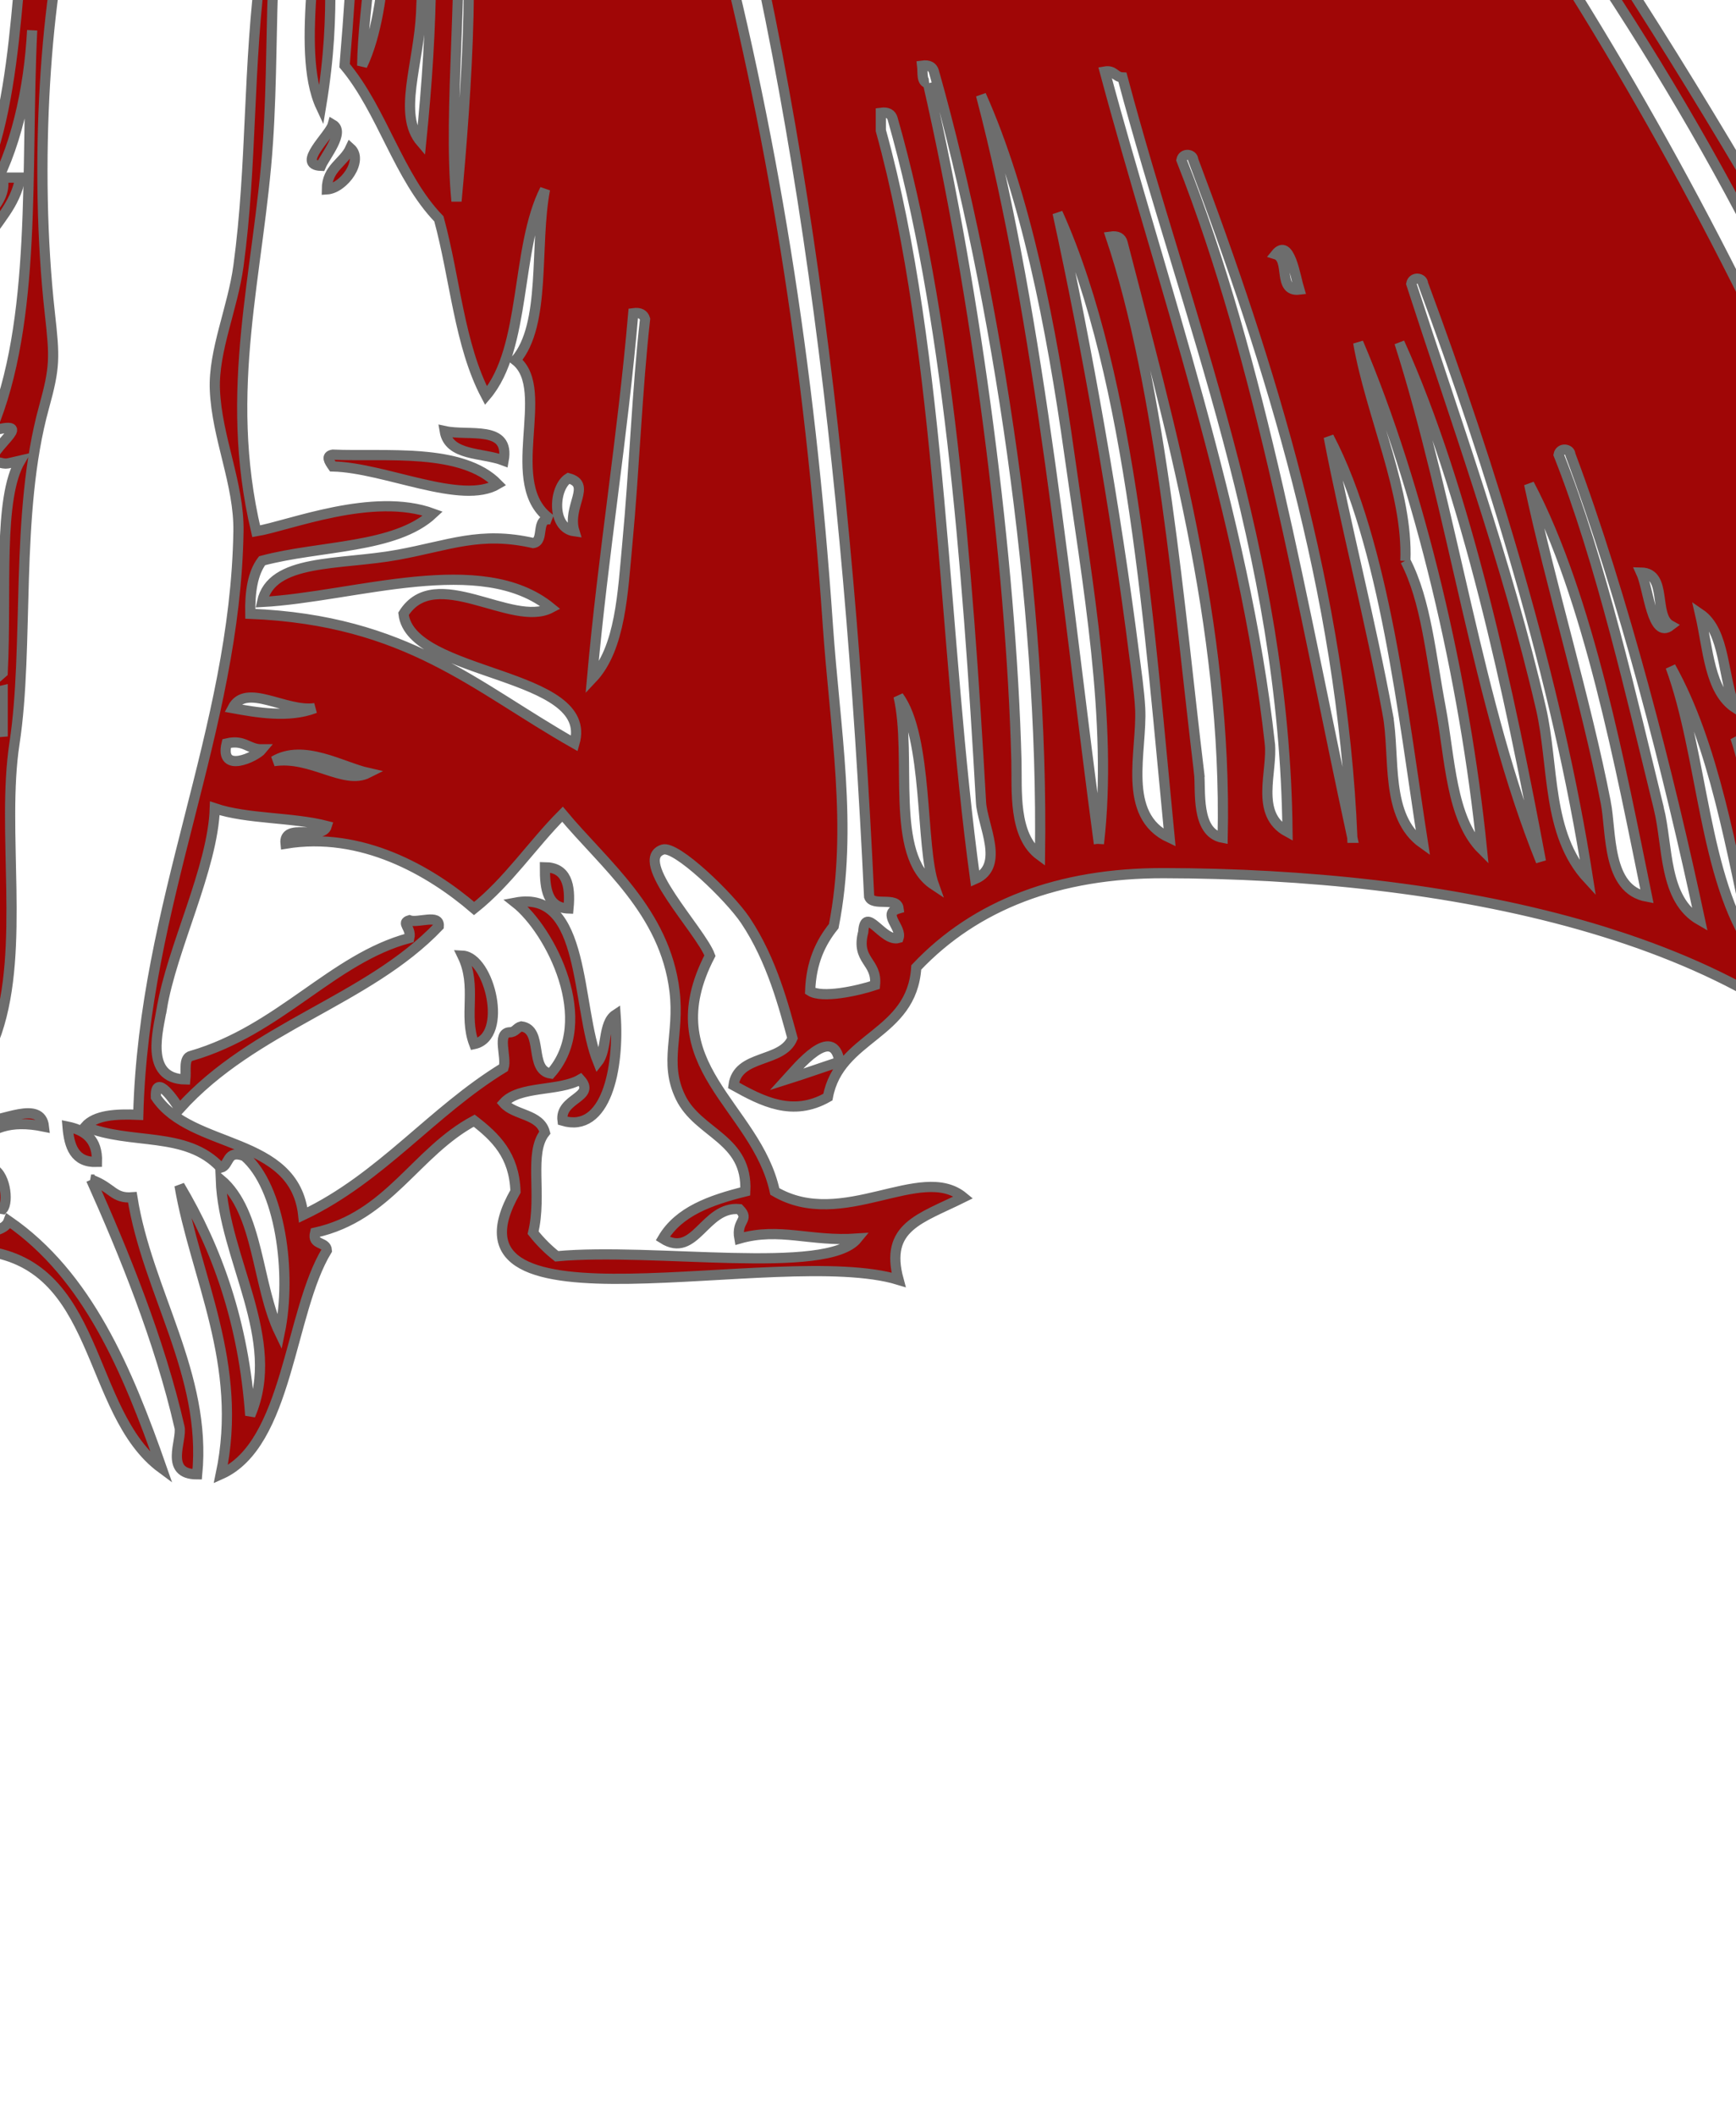 <?xml version="1.0"?><svg width="170.16" height="207.36" xmlns="http://www.w3.org/2000/svg">
 <title>red devil sitting</title>

 <g>
  <title>Layer 1</title>
  <g id="svg_1">
   <path stroke="#6d6d6d" fill="#a00606" id="svg_2" d="m-40.175,-63.468c9.065,0.029 17.612,1.372 19.642,9.821c-4.585,1.94 -12.902,5.659 -13.865,-2.311c1.295,-1.596 2.751,-3.026 5.777,-2.888c-0.869,-5.652 -10.175,0.616 -11.554,-4.622zm6.932,7.51c0.657,2.616 2.913,3.635 5.777,4.044c0.821,-1.105 2.195,-1.656 2.311,-3.466c-2.128,-1.962 -5.84,-3.055 -8.088,-0.578z" clip-rule="evenodd" fill-rule="evenodd"/>
   <path stroke="#6d6d6d" fill="#a00606" id="svg_3" d="m-19.956,-62.891c0.578,0 1.155,0 1.733,0c-0.551,3.401 1.437,5.753 -0.578,7.51c-1.69,-0.782 -1.074,-5.835 -1.155,-7.51z" clip-rule="evenodd" fill-rule="evenodd"/>
   <path stroke="#6d6d6d" fill="#a00606" id="svg_4" d="m-17.067,-62.891c1.167,1.232 4.292,6.798 0.578,7.51c-0.66,-1.89 -1.16,-6.213 -0.578,-7.51z" clip-rule="evenodd" fill-rule="evenodd"/>
   <path stroke="#6d6d6d" fill="#a00606" id="svg_5" d="m-29.199,-54.803c0.77,0 1.541,0 2.311,0c0.674,2.005 -3.228,2.686 -2.311,0z" clip-rule="evenodd" fill-rule="evenodd"/>
   <path stroke="#6d6d6d" fill="#a00606" id="svg_6" d="m0.263,-52.492c1.521,-0.173 1.897,0.799 1.733,2.311c-1.521,0.173 -1.897,-0.799 -1.733,-2.311z" clip-rule="evenodd" fill-rule="evenodd"/>
   <path stroke="#6d6d6d" fill="#a00606" id="svg_7" d="m-39.02,-50.759c1.524,-0.176 1.49,1.206 1.733,2.311c-1.928,0.58 -1.894,-0.802 -1.733,-2.311z" clip-rule="evenodd" fill-rule="evenodd"/>
   <path stroke="#6d6d6d" fill="#a00606" id="svg_8" d="m-69.637,-47.293c0.876,1.102 0.542,5.907 -1.733,5.777c0.595,-1.911 0.592,-4.415 1.733,-5.777z" clip-rule="evenodd" fill-rule="evenodd"/>
   <path stroke="#6d6d6d" fill="#a00606" id="svg_9" d="m-67.327,-46.137c1.813,0.907 1.567,1.179 4.044,0.578c2.239,4.759 5.418,5.004 6.932,10.398c-6.547,0.614 -6.925,-7.493 -11.554,-6.932c-0.335,-1.875 0.395,-2.689 0.578,-4.044z" clip-rule="evenodd" fill-rule="evenodd"/>
   <path stroke="#6d6d6d" fill="#a00606" id="svg_10" d="m2.574,-39.783c2.641,-0.019 0.031,2.027 0.578,3.466c2.356,0.431 0.111,-3.741 2.888,-2.888c0.453,2.378 -0.888,2.963 -0.578,5.199c-1.596,-0.643 -3.24,-0.9 -2.888,1.733c-1.259,0.103 -1.837,-0.474 -1.733,-1.733c-1.069,0.087 -0.354,1.957 -1.155,2.311c-8.502,0.311 -10.942,11.289 -19.642,13.287c4.865,-4.186 10.863,-7.238 13.287,-13.865c1.849,0.895 2.542,0.202 2.311,-2.311c2.075,0.489 3.488,0.048 4.044,-3.466c0.785,0.178 0.479,1.447 0.578,2.311c2.306,0.19 1.218,-3.018 2.311,-4.044z" clip-rule="evenodd" fill-rule="evenodd"/>
   <path stroke="#6d6d6d" fill="#a00606" id="svg_11" d="m1.419,-25.918c0.578,0 1.155,0 1.733,0c-0.867,2.407 -1.102,5.442 -3.466,6.355c-0.469,-3.165 1.93,-3.464 1.733,-6.355z" clip-rule="evenodd" fill-rule="evenodd"/>
   <path stroke="#6d6d6d" fill="#a00606" id="svg_12" d="m-81.191,-24.763c1.601,2.446 2.106,5.982 2.311,9.821c-2.85,-1.194 -2.094,-5.994 -2.311,-9.821z" clip-rule="evenodd" fill-rule="evenodd"/>
   <path stroke="#6d6d6d" fill="#a00606" id="svg_13" d="m32.036,-16.097c0.467,0.111 0.575,0.58 1.153,0.578c0,0.385 0,0.77 0,1.155c-1.035,-0.072 -1.218,0.708 -2.311,0.578c-0.66,-1.817 0.91,-1.403 1.158,-2.311z" clip-rule="evenodd" fill-rule="evenodd"/>
   <path stroke="#6d6d6d" fill="#a00606" id="svg_14" d="m30.881,-13.209c0.465,0.306 0.939,0.602 1.735,0.578c-0.777,8.584 0.527,12.952 -1.155,23.108c-2.648,-5.652 0.438,-17.644 -0.58,-23.685z" clip-rule="evenodd" fill-rule="evenodd"/>
   <path stroke="#6d6d6d" fill="#a00606" id="svg_15" d="m-30.932,0.078c0.934,-0.161 0.994,0.546 1.733,0.578c-1.107,10.93 3.741,18.977 5.199,25.418c-4.968,-6.008 -6.249,-15.704 -6.932,-25.996z" clip-rule="evenodd" fill-rule="evenodd"/>
   <path stroke="#6d6d6d" fill="#a00606" id="svg_16" d="m32.614,12.209c1.244,0.729 -0.734,3.071 -1.155,4.044c-2.46,-0.096 0.869,-2.99 1.155,-4.044z" clip-rule="evenodd" fill-rule="evenodd"/>
   <path stroke="#6d6d6d" fill="#a00606" id="svg_17" d="m34.347,14.52c1.334,1.184 -0.645,3.943 -2.311,4.044c0.01,-2.109 1.644,-2.595 2.311,-4.044z" clip-rule="evenodd" fill-rule="evenodd"/>
   <path stroke="#6d6d6d" fill="#a00606" id="svg_18" d="m0.263,17.409c0.578,0 1.155,0 1.733,0c-0.513,2.758 -2.284,4.263 -3.466,6.355c-1.711,-2.125 2.352,-3.404 1.733,-6.355z" clip-rule="evenodd" fill-rule="evenodd"/>
   <path stroke="#6d6d6d" fill="#a00606" id="svg_19" d="m-23.422,23.186c2.149,-0.224 1.069,2.783 2.888,2.888c-1.543,1.877 -2.677,-1.521 -2.888,-2.888z" clip-rule="evenodd" fill-rule="evenodd"/>
   <path stroke="#6d6d6d" fill="#a00606" id="svg_20" d="m-44.797,24.341c1.969,-0.043 1.709,2.14 1.733,4.044c-1.343,-0.582 -1.863,-1.988 -1.733,-4.044z" clip-rule="evenodd" fill-rule="evenodd"/>
   <path stroke="#6d6d6d" fill="#a00606" id="svg_21" d="m-17.645,24.919c1.343,0.2 2.708,0.373 2.311,2.311c-1.81,0.267 -2.578,-0.503 -2.311,-2.311z" clip-rule="evenodd" fill-rule="evenodd"/>
   <path stroke="#6d6d6d" fill="#a00606" id="svg_22" d="m-36.709,25.496c2.15,-0.609 1.134,1.947 2.311,2.311c-0.965,1.661 -2.34,-1.074 -2.311,-2.311z" clip-rule="evenodd" fill-rule="evenodd"/>
   <path stroke="#6d6d6d" fill="#a00606" id="svg_23" d="m-41.33,26.074c1.625,0.108 2.46,1.004 2.311,2.888c-1.625,-0.108 -2.46,-1.004 -2.311,-2.888z" clip-rule="evenodd" fill-rule="evenodd"/>
   <path stroke="#6d6d6d" fill="#a00606" id="svg_24" d="m43.59,42.25c2.366,0.522 6.424,-0.647 5.777,2.888c-2.087,-0.802 -5.368,-0.409 -5.777,-2.888z" clip-rule="evenodd" fill-rule="evenodd"/>
   <path stroke="#6d6d6d" fill="#a00606" id="svg_25" d="m48.79,47.449c-3.541,2.109 -11.039,-1.61 -16.175,-1.733c-0.354,-0.515 -0.698,-1.033 0,-1.155c5.129,0.226 12.664,-0.708 16.175,2.888z" clip-rule="evenodd" fill-rule="evenodd"/>
   <path stroke="#6d6d6d" fill="#a00606" id="svg_26" d="m53.411,84.999c2.099,0.019 2.539,1.699 2.311,4.044c-2.053,-0.065 -2.325,-1.911 -2.311,-4.044z" clip-rule="evenodd" fill-rule="evenodd"/>
   <path stroke="#6d6d6d" fill="#a00606" id="svg_27" d="m45.323,93.664c2.674,0.13 4.561,7.948 1.155,8.665c-1.088,-2.852 0.327,-5.608 -1.155,-8.665z" clip-rule="evenodd" fill-rule="evenodd"/>
   <path stroke="#6d6d6d" fill="#a00606" id="svg_28" d="m6.618,110.417c1.757,0.359 2.953,1.283 2.888,3.466c-2.193,0.077 -2.725,-1.512 -2.888,-3.466z" clip-rule="evenodd" fill-rule="evenodd"/>
   <path stroke="#6d6d6d" fill="#a00606" id="svg_29" d="m-0.892,114.461c1.418,0.388 1.769,3.36 1.155,4.046c-1.567,-0.238 -2.383,-2.749 -1.155,-4.046z" clip-rule="evenodd" fill-rule="evenodd"/>
   <path stroke="#6d6d6d" fill="#a00606" id="svg_30" d="m8.929,115.616c2.113,0.763 2.157,1.878 4.044,1.733c1.483,9.303 7.308,17.338 6.355,27.152c-3.288,0.002 -1.444,-3.355 -1.733,-4.622c-1.933,-8.466 -5.466,-17.129 -8.665,-24.263z" clip-rule="evenodd" fill-rule="evenodd"/>
   <path stroke="#6d6d6d" fill="#a00606" id="svg_31" d="m15.861,143.923c-7.544,-5.551 -5.852,-20.337 -17.908,-21.375c-0.337,-2.263 2.376,-1.473 2.888,-2.888c7.739,5.353 11.628,14.56 15.02,24.263z" clip-rule="evenodd" fill-rule="evenodd"/>
   <path stroke="#6d6d6d" fill="#a00606" id="svg_32" d="m-33.82,125.437c0.672,-0.094 1.028,0.128 1.155,0.578c-2.111,9.462 0.445,20.253 0,28.885c-3.276,-8.507 -1.904,-19.444 -1.155,-29.462z" clip-rule="evenodd" fill-rule="evenodd"/>
   <path stroke="#6d6d6d" fill="#a00606" id="svg_33" d="m-56.35,159.521c1.158,4.672 -3.071,13.838 -4.622,19.642c-1.062,-4.65 3.685,-13.169 4.622,-19.642z" clip-rule="evenodd" fill-rule="evenodd"/>
   <path stroke="#6d6d6d" fill="#a00606" id="svg_34" d="m-62.705,171.075c2.508,1.208 0.491,7.25 -1.733,7.51c-1.199,-2.236 1.654,-4.701 1.733,-7.51z" clip-rule="evenodd" fill-rule="evenodd"/>
   <path stroke="#6d6d6d" fill="#a00606" id="svg_35" d="m-54.617,176.852c-1.228,1.273 -0.303,4.701 -2.888,4.622c0.51,-1.993 0.147,-4.857 2.888,-4.622z" clip-rule="evenodd" fill-rule="evenodd"/>
   <path stroke="#6d6d6d" fill="#a00606" id="svg_36" d="m-33.243,244.442c-4.003,3.122 -3.95,10.3 -9.243,12.132c3.62,-3.505 3.635,-10.615 9.243,-12.132z" clip-rule="evenodd" fill-rule="evenodd"/>
   <path stroke="#6d6d6d" fill="#a00606" id="svg_37" d="m-44.219,261.773c-1.148,0.963 -0.734,-0.051 -2.311,0c-0.06,2.371 2.308,2.313 1.733,5.199c-2.012,-0.13 -3.639,-3.644 -2.311,-5.199c-4.292,-2.643 -4.636,-9.226 -6.355,-14.442c3.562,1.059 4.867,4.374 5.199,8.668c1.172,2.097 4.504,2.041 4.044,5.775z" clip-rule="evenodd" fill-rule="evenodd"/>
   <path stroke="#6d6d6d" fill="#a00606" id="svg_38" d="m-39.02,264.661c-2.109,-0.513 -3.076,1.021 -4.044,0c0.474,-0.607 4.179,-2.434 4.044,0z" clip-rule="evenodd" fill-rule="evenodd"/>
   <path stroke="#6d6d6d" fill="#a00606" id="svg_39" d="m-38.442,265.239c-0.063,1.475 -1.933,1.148 -3.466,1.153c0.065,-1.476 1.935,-1.143 3.466,-1.153z" clip-rule="evenodd" fill-rule="evenodd"/>
   <path stroke="#6d6d6d" fill="#a00606" id="svg_40" d="m-29.199,332.251c-2.08,-0.154 -2.785,1.066 -4.622,1.155c-3.721,-4.975 -3.03,-12.305 -6.355,-17.331c-1.791,-2.708 -5.825,-4.063 -7.51,-6.357c-2.499,-3.401 -3.664,-9.633 -4.044,-13.287c-0.929,-8.954 3.76,-18.026 4.622,-28.885c1.839,3.87 1.844,10.904 2.888,13.865c-1.1,1.083 -1.451,0.063 -2.888,0c-0.258,1.861 -1.107,3.129 -1.155,5.199c2.383,-0.132 3.996,-6.01 8.088,-6.355c-2.85,2.734 -4.034,7.134 -8.665,8.085c-2.515,15.86 10.285,20.727 13.865,32.351c-2.888,-12.818 3.851,-23.531 2.311,-39.863c-1.528,-1.225 -4.891,-1.509 -6.932,-0.575c1.081,-2.003 5.036,-1.129 6.932,-2.311c0.732,-2.272 -1.362,-1.719 -2.888,-1.736c0.084,-1.261 1.454,-1.24 2.888,-1.153c-1.979,-2.335 3.136,-16.397 -2.311,-18.489c2.496,-3.786 2.111,-7.132 2.311,-12.707c-7.356,-10.242 -11.455,-28.531 -12.709,-46.215c-0.717,-10.129 -3.709,-18.118 -6.932,-25.421c-4.67,0.53 -4.436,5.965 -6.355,9.246c-1.76,-4.282 2.869,-8.668 4.044,-13.289c0.989,-3.885 2.017,-9.746 3.466,-15.02c1.295,-0.631 1.016,-2.835 2.311,-3.464c-2.944,-4.311 -3.907,-11.891 -2.888,-16.175c-2.636,-0.416 -1.555,-3.659 -1.155,-5.777c-0.25,-0.857 -0.739,0.229 -1.733,0c2.053,-6.735 -4.371,-8.8 -4.044,-13.865c-0.501,-1.707 -0.864,1.341 -2.311,0.575c0,-1.348 0,-2.693 0,-4.044c-13.058,-2.438 -11.436,30.813 -19.642,39.863c-0.826,9.876 5.546,12.553 6.355,20.797c0.679,2.212 4.227,1.553 3.466,5.199c-3.543,0.46 -2.494,-3.668 -5.199,-4.046c-1.042,27.903 16.835,48.071 27.152,69.326c0.303,0.623 -0.231,1.654 0,2.311c0.14,1.016 0.994,1.317 2.311,1.153c0.236,1.391 -1.054,1.254 -0.578,2.889c0.178,0.782 1.447,0.479 2.311,0.578c0.318,1.281 -1.102,0.823 -1.155,1.733c0.761,2.429 1.897,-0.002 3.466,0c-0.436,2.453 -3.204,2.573 -5.199,3.466c-11.017,-24.316 -28.288,-50.401 -31.773,-82.032c-0.337,-3.059 -0.026,-5.589 -0.578,-8.088c-0.71,-3.211 -3.464,-7.344 -2.888,-12.709c0.806,-7.515 7.45,-14.565 7.51,-23.108c-5.599,0.087 -11.284,-2.862 -14.442,-6.932c-29.754,4.239 -39.124,57.555 -16.753,76.255c0.513,2.109 -1.021,3.076 0,4.044c2.831,-0.055 1.762,-4.013 5.777,-2.886c3.204,3.242 -5.204,7.144 -1.155,7.51c-5.979,2.775 -14.322,0.445 -20.797,-1.155c-19.16,-36.055 -21.413,-88.324 -21.375,-139.802c0.063,-81.955 33.706,-144.669 73.945,-188.328c0.539,-0.354 2.13,-1.346 1.733,0.578c1.244,-0.491 2.044,-1.423 1.733,-3.466c9.715,-1.625 11.953,4.222 17.908,6.355c0.438,2.279 2.98,4.812 1.155,7.51c-2.631,0.705 -2.265,-1.586 -4.622,-1.155c-1.273,3.158 -3.599,5.259 -6.932,6.355c-1.088,8.121 -3.988,16.703 -2.311,24.263c-5.052,-1.955 -2.987,-14.252 -1.733,-16.175c-4.114,-0.455 -4.489,2.828 -6.355,4.622c2.417,2.118 1.738,6.937 0,10.398c0.14,1.49 0.994,-0.794 2.311,0c-2.604,4.759 2.152,6.903 -1.155,9.821c0.53,1.569 1.074,-1.541 2.888,-0.578c-1.817,8.475 4.412,14.916 5.777,24.841c-3.31,1.403 -5.779,-1.273 -8.665,-1.155c-16.755,0.684 -20.547,25.84 -13.287,38.705c-0.376,0.587 -1.329,0.599 -1.155,1.733c6.477,15.899 7.322,39.866 16.753,53.725c-2.45,21.035 6.591,35.376 11.554,50.837c1.114,3.476 3.808,6.027 5.199,9.243c2.149,4.966 0.891,10.627 4.622,15.02c1.757,-1.902 -0.233,-7.551 2.888,-8.088c2.458,4.208 -2.032,14.625 -0.578,23.11c0.765,4.463 4.256,9.939 5.199,15.595c0.907,5.44 -0.104,10.025 1.155,15.02c2.867,-0.022 1.957,-3.818 2.888,-5.777c2.205,2.739 5.683,14.82 0.578,18.489c-0.407,-5.389 -7.902,-6.119 -9.243,-10.979c-1.459,-5.291 2.056,-11.477 0,-18.486c-4.477,-0.166 -9.416,14.76 -9.243,21.375c0.13,4.944 4.862,9.065 6.932,15.598c2.496,7.871 1.591,19.362 2.888,28.885c1.278,9.373 5.748,17.023 7.51,23.685c1.596,0.248 0.542,-2.154 1.733,-2.311c4.417,7.329 1.902,20.472 2.311,30.618c0.183,4.528 -0.274,10.716 0,16.753c0.39,8.598 3.136,21.05 -3.466,25.996c0.306,-0.462 0.602,-0.939 0.578,-1.733c-2.891,8.374 4.215,16.522 3.466,26.579zm-38.705,-443.668c0.002,-1.033 -1.555,-3.36 0,-4.044c1.146,3.606 6.506,-0.428 7.51,2.888c-1.524,-4.451 0.927,-6.737 2.888,-9.243c-1.704,-1.955 -5.488,-1.827 -8.665,-2.311c-2.703,2.27 -5.052,11.304 -1.733,12.709zm10.398,-6.355c3.141,-0.806 5.967,1.707 7.51,0.578c-0.951,-2.665 -6.547,-5.471 -7.51,-0.578zm-11.554,13.287c0.628,0.224 1.386,0.693 0.578,0c-0.31,-4.419 -2.535,-9.59 -2.311,-14.442c-30.512,33.42 -56.376,74.568 -64.124,128.825c-6.728,19.634 -7.979,43.361 -6.932,66.435c2.06,45.371 2.388,93.54 21.375,126.515c1.187,-6.328 -3.666,-11.566 -5.777,-17.331c-10.572,-28.868 -11.32,-63.9 -12.132,-99.941c-0.219,-9.674 -1.259,-18.621 -1.155,-27.729c0.453,-40.371 10.897,-75.22 23.685,-105.718c7.349,-17.523 17.064,-32.06 27.152,-46.215c3.305,-4.636 6.564,-10.93 12.709,-12.132c-1.762,10.468 -8.593,18.508 -12.132,28.885c-18.19,53.323 -17.735,124.05 -5.199,179.662c1.656,1.235 1.726,4.051 2.888,5.777c-2.47,3.613 2.597,5.984 0.578,9.243c2.997,-0.669 4.417,3.425 6.932,-0.575c-0.686,-3.719 -5.036,-5.221 -6.355,-8.668c-1.695,-4.429 -2.181,-11.01 -3.466,-17.331c-6.186,-30.389 -9.907,-68.173 -6.932,-103.407c1.94,-22.966 7.746,-42.128 12.709,-59.502c2.946,-10.309 5.654,-21.529 13.287,-26.574c-0.888,14.281 -7.185,33.901 -4.044,50.259c2.486,-3.502 0.915,-9.712 1.155,-15.02c0.597,-13.138 2.328,-25.452 5.777,-34.084c0.614,-1.124 -1.504,-4.419 1.733,-4.622c0.38,-1.584 -3.779,-3.315 -0.578,-4.044c-0.024,0.794 0.272,1.269 0.578,1.733zm-15.02,88.965c-1.398,-2.068 -0.607,-6.326 -2.311,-8.088c-0.32,3.416 1.122,8.102 2.311,8.088zm-5.777,45.06c-0.248,-1.87 0.761,-4.997 -1.155,-5.199c0.171,1.947 0.291,3.945 1.155,5.199zm-29.462,98.785c1.11,4.33 1.42,9.253 4.044,12.707c-8.114,-30.63 -13.98,-73.899 -10.976,-113.805c-4.484,34.96 0.036,74.224 6.932,101.099zm36.395,-28.885c1.536,5.081 0.91,12.796 6.355,15.598c-9.587,-23.919 -13.323,-53.687 -18.486,-82.032c2.571,23.259 6.092,46.434 12.132,66.435zm-6.932,-56.036c4.646,23.084 7.592,47.867 16.175,67.012c-7.18,-24.015 -12.047,-50.344 -16.753,-76.833c0.221,3.245 0.891,6.042 0.578,9.821zm-23.685,22.53c-1.683,-10.8 -0.303,-22.21 -2.888,-31.195c1.273,8.547 -0.92,21.533 2.888,31.195zm6.355,-16.753c-0.85,-2.056 -0.067,-8.769 -1.155,-8.665c0.306,3.635 -0.732,7.996 1.155,8.665zm38.128,62.391c-5.038,-20.01 -11.015,-44.049 -15.598,-66.437c3.221,24.126 8.485,46.206 15.598,66.437zm-52.57,25.996c-8.167,-25.423 -9.804,-61.642 -10.398,-89.542c-0.705,33.275 0.19,65.392 10.398,89.542zm53.725,-84.343c0,-1.733 0,-3.466 0,-5.199c-0.797,0.024 -1.269,-0.272 -1.733,-0.578c0.532,1.971 0.243,4.764 1.733,5.777zm-43.327,80.877c-7.662,-23.149 -9.847,-51.771 -12.709,-79.722c1.579,28.329 2.802,58.094 12.709,79.722zm35.817,-64.124c-0.934,-2.147 -0.318,-5.844 -2.311,-6.932c0.014,2.698 1.721,6.73 2.311,6.932zm-35.817,45.638c1.042,4.918 1.622,11.417 4.622,12.709c-5.815,-17.872 -7.392,-39.979 -11.554,-59.502c1.81,15.42 3.986,32.883 6.932,46.793zm39.283,-30.04c1.87,7.192 1.692,15.54 6.355,20.219c-3.639,-11.188 -5.546,-24.109 -9.821,-34.662c0.231,5.767 2.446,10.516 3.466,14.442zm-12.709,20.219c-2.602,-10.687 -4.73,-21.844 -7.51,-32.351c1.634,11.653 2.975,23.599 7.51,32.351zm-20.797,9.243c0.828,3.514 0.298,7.553 2.888,9.821c0.847,-3.382 -1.218,-7.394 -2.311,-11.554c-2.79,-10.605 -4.995,-23.389 -6.932,-34.662c-0.031,-0.351 -0.087,-0.684 -0.578,-0.578c0.561,12.377 4.22,25.447 6.932,36.972zm7.51,6.932c-2.113,-13.301 -6.879,-28.93 -9.243,-43.905c1.697,16.019 4.52,30.911 9.243,43.905zm0,-23.108c0.193,-3.895 -1.03,-1.288 -0.578,1.155c1.155,6.932 3.211,12.964 5.199,19.064c0.019,-6.037 -3.866,-13.046 -4.622,-20.219zm-31.195,22.53c0.034,-2.539 -0.233,-4.776 -1.155,-6.357c-0.034,2.539 0.231,4.776 1.155,6.357zm50.259,0.578c1.553,0.761 3.071,1.553 4.622,2.311c0.438,-2.45 1.237,-4.54 2.311,-6.355c-2.181,-4.484 -7.556,-0.924 -6.932,4.044zm-4.044,2.311c2.212,0.193 4.403,2.864 5.777,0.578c-2.443,-0.253 -3.047,-2.344 -4.622,-3.464c-0.248,1.098 -1.244,1.449 -1.155,2.886zm-45.638,0c0.13,-0.98 -0.652,-1.43 -0.578,0c1.466,10.475 5.37,18.508 6.932,28.885c1.56,0.173 1.037,2.431 2.311,2.888c-2.032,-9.188 -6.557,-20.749 -8.665,-31.773zm8.088,39.283c-2.484,-9.457 -6.068,-17.81 -8.665,-27.152c2.14,9.799 3.75,20.128 8.665,27.152zm82.032,2.311c-0.619,-6.504 -0.108,-14.139 -2.311,-19.064c1.297,7.587 -0.366,13.872 2.311,19.064zm-82.61,4.044c0.527,-2.453 -0.944,-2.908 -2.311,-3.464c0.356,1.567 1.146,2.703 2.311,3.464zm2.311,15.598c0.433,-1.644 -1.23,-4.087 -2.311,-2.311c1.018,0.522 0.953,2.128 2.311,2.311zm4.044,15.02c1.844,0.493 1.786,-0.91 2.888,-1.155c0.52,-3.213 -1.353,-4.037 -2.888,-5.199c-1.165,2.453 -1.432,4.653 0,6.355zm5.777,3.466c2.342,1.849 8.365,-2.881 5.777,-4.044c0.318,3.589 -5.688,0.859 -5.777,4.044z" clip-rule="evenodd" fill-rule="evenodd"/>
   <path stroke="#6d6d6d" fill="#a00606" id="svg_41" d="m-0.892,42.25c4.573,-10.817 3.384,-25.683 4.044,-39.283c-0.578,11.417 -5.353,24.615 -16.175,21.952c0.857,-2.366 1.825,0.173 2.888,0c9.917,-1.61 11.13,-15.954 12.132,-27.729c0.758,-0.693 0.907,-0.224 1.733,0c0.638,-5.762 -0.368,-9.505 -2.888,-13.287c0.905,-2.559 1.066,-5.866 3.466,-6.932c-0.77,4.477 1.009,9.205 2.888,12.709c-2.766,9.106 -3.902,26.716 -2.311,41.016c0.489,4.383 0.518,5.271 -0.578,9.243c-2.874,10.427 -1.425,23.351 -2.888,32.928c-1.3,8.494 1.059,20.058 -1.733,28.307c-0.71,2.101 -2.833,4.578 -1.155,8.665c1.528,0.19 5.478,-2.082 5.777,0.578c-6.795,-1.401 -7.154,3.63 -10.398,5.777c0.366,2.33 2.272,3.117 2.311,5.774c-1.439,1.398 -3.661,-1.216 -5.199,-1.153c-2.491,0.096 -4.968,2.79 -7.51,2.888c-3.327,0.128 -6.436,-2.946 -9.243,-2.888c-2.932,0.055 -4.696,2.973 -6.932,2.888c3.56,-7.676 10.492,-1.675 16.175,-1.735c3.916,-0.041 5.729,-3.664 9.821,-2.311c-0.953,-3.603 -5.038,-2.048 -8.665,-2.311c-6.16,-0.445 -8.338,-4.968 -12.132,-9.243c-4.21,0.551 -6.022,-1.295 -8.088,-2.888c-5.88,-19.731 -5.187,-46.035 -12.132,-64.702c-2.438,-0.898 0.128,3.209 -2.311,2.311c-1.519,-6.954 -2.482,-14.464 -9.243,-16.175c-3.315,-12.216 -3.945,-22.997 -9.243,-32.351c-2.727,-4.814 -9.546,-6.381 -8.665,-13.287c2.525,2.094 3.649,5.594 6.932,6.932c0.462,-2.005 -0.859,-2.219 -0.578,-4.044c6.947,11.347 8.466,28.124 16.175,38.705c13.691,4.217 14.004,21.813 25.996,27.729c-0.279,1.82 1.774,1.307 1.155,3.466c4.795,0.792 4.619,6.55 8.665,8.088c-1.983,2.27 1.928,2.349 1.733,4.622c6.172,2.46 12.425,3.931 17.331,-0.578c0.402,-8.386 -0.474,-17.013 1.733,-20.797c-1.779,0.404 -1.11,0.404 -2.888,0c0.578,-1.791 4.366,-4.025 0,-2.886zm-35.817,43.327c-1.557,-5.231 -1.528,-13.337 -0.578,-20.797c0.744,-5.83 4.27,-12.936 0,-16.175c1.367,10.184 -6.489,26.55 0.578,36.972zm16.175,-14.442c4.915,0.282 4.516,5.88 9.243,6.355c1.719,-2.284 -3.211,-1.914 -2.888,-4.622c5.986,1.232 10.983,-0.934 14.442,-1.155c0,-1.348 0,-2.696 0,-4.044c-3.182,0.705 -4.325,3.517 -6.932,4.044c-10.897,2.207 -16.893,-6.047 -18.486,-15.02c-2.292,0.366 -1.654,-2.198 -4.044,-1.733c3.897,4.383 4.862,11.701 8.665,16.175zm15.02,6.355c-4.383,1.779 -6.405,5.919 -10.976,7.51c0.002,-1.208 3.148,-2.171 1.733,-2.888c-3.895,3.088 -6.444,7.931 -12.132,6.355c-0.291,1.815 1.36,2.361 -0.578,2.888c-5.214,-3.885 -2.145,-14.079 -3.466,-20.797c-2.436,7.479 -1.196,21.197 2.311,26.574c-6.795,2.128 -3.781,11.344 4.044,9.821c0.207,8.718 19.723,12.526 20.797,3.466c0.248,0.932 -2.154,1.94 -2.311,0.578c0.857,-8.629 1.808,-15.513 -1.155,-23.108c0.96,-2.9 6.718,-4.053 5.777,-6.932c-3.069,1.639 -5.091,7.118 -8.665,6.355c1.553,-4.807 9.183,-6.6 9.243,-10.976c-3.926,3.009 -8.432,8.509 -12.709,9.243c1.516,-3.177 8.324,-6.985 8.088,-8.088zm-17.331,3.466c1.776,-0.431 1.11,1.586 2.888,1.155c0.197,-2.592 1.045,-4.588 -2.311,-4.622c0.012,1.362 -0.997,1.702 -0.578,3.466zm19.064,7.51c0.597,-1.519 2.292,-1.945 2.888,-3.466c-1.543,0.224 -4.155,2.347 -2.888,3.466zm-28.885,11.554c0.154,-2.275 -0.224,-4.013 -1.733,-4.622c1.365,1.945 -1.136,4.181 1.733,4.622z" clip-rule="evenodd" fill-rule="evenodd"/>
   <path stroke="#6d6d6d" fill="#a00606" id="svg_42" d="m-40.753,107.529c-1.208,1.295 -2.886,2.118 -4.622,2.888c0.71,-1.793 2.472,-2.535 4.622,-2.888z" clip-rule="evenodd" fill-rule="evenodd"/>
   <path stroke="#6d6d6d" fill="#a00606" id="svg_43" d="m-58.661,-73.289c1.781,3.803 4.075,7.094 6.932,9.821c1.863,0.518 0.811,-1.885 1.733,-2.311c1.312,0.614 0.219,3.63 0.578,5.199c1.184,-0.934 1.456,-2.78 2.311,-4.044c1.16,1.013 -0.782,3.806 -0.578,5.777c0.963,-0.77 0.898,-2.568 1.733,-3.466c-1.218,6.651 4.792,8.379 6.355,13.865c-0.669,0.486 -1.548,0.763 -2.888,0.578c0.599,10.184 7.351,14.216 8.665,23.685c12.298,9.171 16.098,-10.938 23.685,-13.287c-4.703,5.312 -7.399,12.627 -13.865,16.175c0.173,3.444 -0.236,6.311 -1.155,8.665c-1.82,0.279 -0.433,-2.648 -1.733,-2.888c-1.297,0.243 -0.014,3.064 -1.155,3.466c-6.186,2.592 -9.737,-1.521 -14.442,-1.733c-2.881,-6.942 -2.015,-17.627 -10.398,-19.064c-0.862,-3.372 -2.701,-5.772 -2.888,-9.821c1.259,-0.106 1.839,0.472 1.733,1.733c0.2,-3.29 1.403,-3.062 2.888,-6.355c-1.155,-1.731 -3.543,-2.234 -5.199,-3.466c2.6,-10.203 -5.84,-19.598 -5.199,-29.462c4.282,1.687 4.607,7.332 9.243,8.665c-4.41,-30.591 37.408,-43.751 47.948,-17.908c-0.099,1.254 2.051,0.262 2.888,0.578c-1.603,9.038 5.156,22.027 -0.578,28.307c10.914,-4.222 13.588,-26.066 8.665,-41.016c-1.196,-3.635 -4.299,-5.601 -4.044,-9.243c-3.348,-3.984 -5.18,-5.007 -9.821,-1.733c-2.036,-5.406 0.638,-10.846 5.199,-11.554c-0.436,3.03 -4.27,2.662 -4.044,6.355c1.057,-0.308 5.125,-2.564 7.51,-3.466c3.384,2.609 3.779,2.568 8.088,2.311c-0.022,-4.022 -1.793,-6.294 -4.622,-7.51c-2.756,-0.445 -2.564,2.058 -5.199,1.733c0.513,-3.851 6.631,-4.025 8.665,-1.733c1.281,0.318 0.823,-1.102 1.733,-1.155c3.827,0.599 8.006,-0.729 12.132,0.578c37.162,11.78 63.508,38.667 88.965,64.124c26.263,26.263 47.47,58.26 64.702,88.387c9.075,19.617 16.423,40.961 23.11,62.968c-1.382,6.968 3.134,12.661 2.311,19.064c-0.804,6.239 -4.838,10.288 -6.932,16.175c-1.543,0 -3.081,0 -4.624,0c0.089,-1.439 -0.907,-1.788 -1.153,-2.888c-0.311,-2.814 2.304,-2.703 2.889,-4.622c-1.545,-1.346 -3.794,-1.986 -5.199,-3.466c0.058,-1.791 -0.708,-2.758 -1.155,-4.044c-13.195,-17.372 -43.767,-23.057 -71.056,-23.108c-10.29,-0.019 -18.465,3.105 -24.263,9.243c-0.428,6.699 -7.546,6.706 -8.665,12.709c-3.447,1.967 -6.427,0.412 -9.245,-1.155c0.395,-3.071 4.768,-2.164 5.777,-4.622c-0.814,-2.97 -2.003,-7.654 -4.622,-11.554c-1.557,-2.318 -6.795,-7.366 -8.088,-6.932c-3.064,1.025 3.7,7.91 4.622,10.398c-5.594,10.772 4.542,14.693 6.357,23.11c6.631,3.904 14.312,-2.881 18.486,0.575c-4.246,2.113 -7.772,2.874 -6.355,8.088c-11.72,-3.574 -46.02,6.174 -37.552,-8.665c-0.111,-3.55 -1.979,-5.339 -4.044,-6.935c-5.767,3.091 -8.345,9.373 -15.598,10.979c-0.318,1.281 1.105,0.823 1.155,1.733c-3.69,6.047 -3.769,19.006 -10.398,21.952c2.279,-10.832 -2.523,-19.372 -4.044,-28.307c3.661,6.16 6.275,13.366 6.932,22.528c3.199,-7.45 -2.602,-15.347 -2.888,-23.108c3.757,3.173 3.514,10.348 5.777,15.02c1.208,-5.837 0.067,-14.315 -3.466,-17.331c-1.817,-0.662 -1.403,0.907 -2.311,1.153c-3.392,-3.664 -8.803,-2.188 -13.287,-4.044c0.992,-1.127 2.992,-1.247 5.199,-1.153c0.549,-20.85 9.508,-37.577 9.821,-57.192c0.075,-4.629 -2.116,-9.152 -2.311,-13.865c-0.156,-3.82 1.748,-7.989 2.311,-12.132c1.36,-10.011 0.886,-19.468 2.311,-30.04c0.823,-2.556 -1.955,-1.512 -1.733,-3.466c7.748,-13.768 7.496,-48.56 -15.598,-43.327c-1.143,-0.785 -2.689,-1.163 -2.888,-2.888c2.039,-3.134 4.131,-4.181 3.466,-7.51c1.955,-0.029 2.506,1.346 3.466,2.311c0.229,-2.732 -2.371,-2.636 -1.733,-5.777c1.447,-1.454 2.267,0.662 4.044,0.578c-0.193,-2.118 -2.289,-2.332 -1.733,-5.199c1.632,-0.479 1.497,0.814 2.888,0.578c-0.691,-4.561 -0.243,-4.711 1.155,-8.088c-1.307,-6.72 -1.153,-13.212 -1.155,-20.219c5.892,3.89 7.955,12.3 10.398,19.642c5.428,16.313 8.627,37.418 6.932,59.502c-1.206,0.332 -1.649,1.432 -3.464,1.155c-3.885,7.808 -2.66,18.477 -3.466,30.618c-0.85,12.803 -4.455,24.188 -1.153,38.128c3.189,-0.525 11.434,-3.899 17.331,-1.733c-3.68,3.447 -11.137,3.112 -16.753,4.622c-0.912,1.206 -1.199,3.04 -1.155,5.199c15.417,0.633 21.986,7.163 31.773,12.709c2.072,-7.045 -16.074,-6.533 -16.753,-12.709c3.115,-4.954 10.642,1.42 14.442,-0.578c-6.793,-5.563 -19.196,-1.076 -28.307,-0.578c0.915,-4.289 7.587,-3.582 13.287,-4.622c5.072,-0.927 8.071,-2.335 13.289,-1.155c1.189,-0.156 0.137,-2.559 1.733,-2.311c-4.913,-3.343 0.188,-12.719 -3.466,-15.598c3.038,-3.509 1.839,-11.258 2.888,-16.753c-2.915,5.75 -1.793,15.538 -5.777,20.219c-2.624,-4.963 -3.018,-11.438 -4.622,-17.331c-3.974,-4.111 -5.553,-10.622 -9.243,-15.02c3.266,-39.119 1.102,-76.855 -13.287,-102.252c-1.89,-3.122 -7.428,-6.766 -4.622,-10.976c9.522,4.046 16.296,13.6 22.53,23.108c5.941,9.058 12.553,18.703 16.753,28.885c2.275,5.515 3.502,10.832 5.777,17.331c0.792,2.263 2.638,4.073 3.466,6.355c2.227,6.131 3.37,13.944 5.197,20.797c6.124,22.958 9.799,45.967 11.556,71.634c0.691,10.122 2.479,19.788 0.575,29.462c-1.288,1.601 -2.219,3.555 -2.311,6.355c1.175,0.753 4.684,-0.019 6.357,-0.578c0.243,-2.361 -1.902,-2.335 -1.155,-5.199c0.181,-2.746 1.933,1.033 3.466,0.578c0.347,-1.03 -1.695,-2.4 0,-2.888c-0.149,-1.201 -2.539,-0.156 -2.888,-1.155c-3.964,-83.703 -19.218,-160.406 -68.168,-198.726c0.932,-2.773 2.195,-4.027 1.155,-7.51c1.596,-0.248 0.544,2.154 1.733,2.311c1.815,-0.804 -0.794,-2.85 0.578,-3.466c1.863,-0.515 0.811,1.885 1.733,2.311c1.661,-2.86 2.58,-0.007 5.199,-1.155c16.515,9.635 33.855,17.242 48.526,28.885c7.226,5.736 14.202,13.049 21.375,19.642c32.423,29.802 58.785,66.271 78.566,109.184c-0.26,2.766 0.628,4.381 2.311,5.199c0,0.963 0,1.926 0,2.888c0.503,0.845 0.864,1.829 2.311,1.733c-0.85,5.601 4.535,11.513 4.046,16.753c2.802,1.047 0.652,7.05 4.044,7.51c-3.12,2.925 2.975,4.441 0,6.932c0.183,1.355 1.788,1.293 2.311,2.311c-2.833,3.25 1.971,4.123 0,8.088c-0.096,1.252 2.051,0.26 2.888,0.578c-0.041,1.695 -1.321,2.147 -2.311,2.888c2.953,2.802 1.923,4.186 1.733,8.665c1.083,1.228 4.61,0.012 5.199,1.733c1.093,-0.944 -2.332,-2.258 -2.311,-4.044c-7.173,-58.015 -35.482,-102.54 -66.437,-138.646c-23.035,-26.872 -48.153,-54.262 -80.297,-72.212c-10.731,-5.991 -22.489,-13.155 -35.817,-13.287c0.527,1.976 1.427,3.579 1.733,5.777c-3.454,2.693 0.419,6.237 -3.466,7.51c1.184,2.486 1.644,5.929 -0.578,6.932c0.253,0.71 0.739,1.187 1.733,1.155c-0.041,15.542 -1.324,34.734 -12.132,43.905c-1.355,0.185 -2.169,0.912 -4.044,0.578c-0.585,3.088 1.497,3.509 2.311,5.199c-3.192,4.33 -8.723,5.986 -8.088,12.709c-6.949,1.567 -8.422,11.128 -16.175,10.398c-5.584,-0.525 -6.287,-6.333 -9.821,-10.398c-2.409,1.909 -5.599,0.048 -6.355,-2.888c2.956,-0.229 4.313,1.613 7.51,1.153c3.885,-0.556 7.551,-4.946 11.554,-4.622c0.012,1.36 -0.997,1.702 -0.578,3.466c3.372,-0.669 0.484,-7.604 4.044,-8.088c-0.108,3.656 -1.858,10.151 0.578,12.709c2.448,0.137 1.018,-3.603 3.466,-3.466c0.419,1.767 -0.997,1.699 -0.578,3.466c4.277,-0.248 0.905,-3.608 0.578,-5.777c2.121,-0.002 2.212,2.022 3.466,2.888c-0.412,-6.766 6.48,-6.227 6.355,-12.709c-1.24,-1.204 -1.435,3.543 -3.466,3.466c-2.65,-0.623 -5.673,-0.874 -5.199,-4.622c2.501,-0.193 1.423,3.199 4.044,2.888c2.195,-0.118 2,-2.621 2.888,-4.044c-0.205,-0.758 -1.016,-0.907 -1.155,-1.733c-2.814,-0.265 -3.974,3.399 -6.355,1.733c0.997,-6.321 8.701,-5.933 12.132,-9.821c-1.131,-6.668 -5.471,-12.688 -1.155,-18.486c-2.133,-1.17 -4.195,4.518 -6.932,2.888c-0.363,-3.252 3.324,-2.453 4.044,-4.622c-3.493,-18.188 -30.521,-18.25 -38.705,-4.622c2.583,3.002 5.064,6.104 5.777,10.976c-3.919,-0.315 -2.701,-5.772 -5.777,-6.932c0.01,8.562 1.379,17.995 3.466,23.108c-4.116,-2.667 -12.871,-5.592 -17.34,-9.816zm124.204,-17.908c3.305,2.857 6.997,9.168 9.821,8.665c1.697,-1.793 -2.099,-3.435 -3.466,-4.622c-5.392,-4.677 -12.601,-10.81 -18.486,-12.132c3.647,2.539 8.287,4.766 12.132,8.088zm-73.945,32.351c1.006,-0.043 1.796,0.13 2.311,0.578c-0.57,-2.304 1.726,-1.74 1.155,-4.044c-2.101,0.209 -3.257,1.365 -3.466,3.466zm-24.263,18.486c1.468,3.413 9.147,6.552 13.287,3.466c-1.767,-0.419 -1.699,0.997 -3.466,0.578c-2.125,-1.726 -0.97,-6.733 -4.044,-7.51c-1.391,1.69 -3.339,2.826 -5.777,3.466zm62.968,6.355c-0.166,-1.757 0.091,-3.943 -1.735,-4.044c0.448,1.478 0.58,3.276 1.735,4.044zm-49.104,0c-4.908,0.479 -8.384,-0.474 -11.554,-1.733c0.842,3.825 9.643,5.82 11.554,1.733zm60.08,35.239c-0.236,5.076 -2.33,10.001 0,12.709c1.153,-11.349 1.439,-21.745 0,-34.084c-0.236,6.574 0.313,14.664 0,21.375zm-5.777,5.199c2.783,-5.842 2.628,-17.386 1.733,-22.53c0.077,7.878 -1.666,16.688 -1.733,22.53zm9.243,13.287c0.946,-10.242 2.176,-26.704 0,-34.662c0.862,13.116 -0.883,25.51 0,34.662zm46.215,-11.554c4.747,20.739 8.16,46.796 8.668,66.435c0.072,2.831 -0.339,7.308 2.311,9.243c0.368,-24.675 -4.171,-54.715 -10.398,-76.833c-0.128,-0.45 -0.484,-0.672 -1.153,-0.578c0.084,0.679 -0.106,1.639 0.573,1.733zm33.506,64.702c0.303,2.758 -1.524,6.899 1.733,8.665c-0.279,-27.45 -9.941,-50.524 -16.175,-73.945c-0.741,-0.031 -0.802,-0.741 -1.735,-0.578c5.397,20.149 13.744,43.702 16.178,65.857zm-16.753,9.821c1.379,-11.941 -1.114,-25.464 -2.888,-38.128c-1.774,-12.656 -4.325,-25.524 -8.668,-35.239c5.864,22.28 8.343,49.417 11.556,73.367zm-21.375,-69.901c6.114,22.116 6.044,49.966 9.245,73.367c2.956,-1.281 0.703,-5.293 0.575,-7.51c-1.346,-23.743 -3.266,-48.146 -8.665,-67.012c-0.128,-0.45 -0.484,-0.672 -1.155,-0.578c0,0.578 0,1.155 0,1.733zm46.215,69.323c-0.984,-24.049 -8.213,-46.858 -15.595,-66.435c-0.007,-0.583 -1.013,-0.727 -1.155,0c7.854,19.87 11.816,43.64 16.751,66.435zm-21.375,-17.908c0.19,1.495 0.486,3.5 0.578,5.199c0.226,4.212 -1.887,10.504 2.888,12.709c-1.935,-19.827 -3.63,-44.899 -10.979,-61.235c2.826,12.919 5.688,28.969 7.512,43.327zm6.355,11.554c0.195,1.608 -0.378,5.859 2.311,6.355c0.469,-20.881 -5.255,-40.576 -9.818,-58.347c-0.13,-0.45 -0.484,-0.672 -1.155,-0.578c5.014,14.9 6.766,36.919 8.663,52.57zm9.821,-47.371c-0.373,-1.204 -0.932,-5.178 -2.311,-3.466c1.478,0.448 0.128,3.724 2.311,3.466zm23.685,41.016c1.302,5.637 0.522,12.329 4.622,16.753c-3.035,-19.497 -9.549,-40.518 -16.178,-58.347c-0.007,-0.583 -1.011,-0.727 -1.153,0c4.169,12.892 9.414,27.354 12.709,41.594zm-93.009,-2.888c2.814,-2.97 3.016,-8.516 3.466,-13.287c0.679,-7.212 0.958,-15.145 1.733,-21.952c-0.128,-0.45 -0.484,-0.672 -1.155,-0.578c-1.052,12.235 -2.963,23.611 -4.044,35.817zm79.722,-11.554c2.032,3.923 2.472,9.168 3.466,14.442c0.907,4.829 0.994,10.834 4.044,13.865c-1.673,-16.621 -6.097,-35.497 -12.132,-49.682c1.249,7.118 4.891,14.632 4.622,21.375zm13.287,29.462c-3.038,-16.221 -7.267,-36.255 -13.867,-50.837c5.231,16.339 7.654,35.48 13.867,50.837zm-15.02,-14.442c0.777,4.196 -0.32,10.042 3.464,12.709c-1.899,-12.156 -3.743,-29.376 -9.243,-39.861c1.663,8.685 4.068,17.92 5.779,27.152zm26.574,9.243c0.924,3.755 0.445,8.925 4.044,10.976c-3.011,-14.127 -7.515,-31.768 -12.709,-45.638c-0.007,-0.582 -1.011,-0.727 -1.153,0c4.143,10.43 7.219,24.104 9.818,34.662zm-106.295,-27.152c-0.753,-2.45 1.76,-4.576 -0.578,-5.199c-1.461,0.907 -1.695,4.891 0.578,5.199zm101.096,26.574c0.57,2.934 0.087,8.523 4.044,9.243c-2.554,-12.469 -5.702,-29.344 -11.554,-40.438c2.174,10.218 5.548,21.122 7.51,31.195zm6.355,-17.331c-1.738,-0.958 -0.248,-5.144 -2.888,-5.199c0.737,1.596 1.066,6.607 2.888,5.199zm6.355,8.088c-1.285,-2.951 -0.946,-7.527 -3.466,-9.243c0.799,3.437 0.895,7.577 3.466,9.243zm12.709,13.865c-1.613,-7.243 -3.615,-14.101 -5.775,-20.797c-0.007,-0.583 -1.013,-0.727 -1.155,0c2.732,6.511 3.269,15.215 6.93,20.797zm-10.976,9.821c-2.15,-9.792 -3.813,-20.065 -8.088,-27.729c3.199,8.74 3.204,20.674 8.088,27.729zm-149.045,-23.685c2.323,0.424 5.486,0.994 8.085,0c-2.862,0.445 -6.773,-2.539 -8.085,0zm68.745,17.331c-1.324,-3.688 -0.53,-14.486 -3.464,-18.486c1.384,5.931 -0.944,15.578 3.464,18.486zm84.921,8.665c-1.557,-8.261 -2.097,-17.545 -6.355,-23.108c2.438,7.382 2.188,17.454 6.355,23.108zm-150.778,-21.952c-1.362,0.012 -1.702,-0.997 -3.466,-0.578c-0.732,3.03 2.879,1.297 3.466,0.578zm10.398,2.311c-2.53,-0.566 -6.328,-2.896 -9.243,-1.155c3.664,-0.568 6.863,2.361 9.243,1.155zm-20.219,23.108c-0.323,1.986 -1.786,6.858 2.311,6.932c0.099,-0.864 -0.205,-2.133 0.578,-2.311c8.68,-2.515 13.845,-9.544 21.375,-11.554c0.229,-0.994 -0.857,-1.48 0,-1.733c0.84,0.315 2.985,-0.674 2.886,0.578c-7.021,7.356 -18.103,9.775 -25.418,17.908c-0.359,-0.614 -2.414,-3.685 -2.311,-1.155c3.488,5.178 13.59,3.741 14.442,11.554c7.688,-3.671 12.589,-10.131 19.642,-14.442c0.332,-1.016 -0.698,-3.394 0.578,-3.466c0.578,0.002 0.686,-0.467 1.153,-0.578c2.227,0.279 0.705,4.301 2.888,4.622c4.54,-5.144 -0.026,-14.045 -3.466,-16.753c6.971,-1.331 5.919,10.22 8.088,15.598c0.936,-1.184 0.453,-3.786 1.733,-4.622c0.388,5.281 -0.927,11.674 -5.199,10.398c-0.298,-2.231 3.329,-2.277 1.735,-4.044c-2.07,1.204 -5.967,0.58 -7.51,2.311c1.074,1.237 3.577,1.045 4.044,2.888c-1.61,2.024 -0.25,6.039 -1.153,9.821c0.679,0.859 1.451,1.632 2.311,2.311c9.467,-0.879 26.511,1.906 29.46,-1.733c-4.643,0.315 -7.599,-1.136 -11.554,0c-0.344,-1.844 1.083,-1.786 0,-2.888c-3.42,-0.327 -4.313,4.908 -7.51,2.888c1.567,-2.669 4.699,-3.774 8.088,-4.622c0.267,-5.197 -4.612,-5.628 -6.355,-9.243c-1.661,-3.445 -0.058,-6.107 -0.578,-10.398c-0.948,-7.821 -6.903,-12.425 -10.979,-17.331c-2.978,2.99 -5.339,6.6 -8.665,9.243c-4.342,-3.729 -11.048,-7.582 -18.486,-6.355c-0.231,-2.154 3.608,-0.243 4.044,-1.733c-3.36,-0.876 -7.811,-0.662 -10.976,-1.733c-0.19,5.868 -4.246,13.792 -5.194,19.642zm169.264,-2.311c-0.939,-4.068 -0.539,-9.477 -2.886,-12.132c0.956,4.049 0.077,9.934 2.886,12.132zm-108.029,9.243c1.757,-0.554 3.457,-1.165 5.199,-1.733c-0.628,-3.779 -4.164,0.599 -5.199,1.733zm120.16,6.355c0.236,-1.69 1.512,-2.34 2.311,-3.464c-2.299,-0.397 -2.019,-3.372 -4.622,-3.466c-4.901,0.869 -2.58,7.731 2.311,6.93z" clip-rule="evenodd" fill-rule="evenodd"/>
  </g>
  <line id="svg_46" y2="-100.36" x2="273.08" y1="-99.36" x1="269.08" stroke-width="5" stroke="#6d6d6d" fill="none"/>
 </g>
</svg>